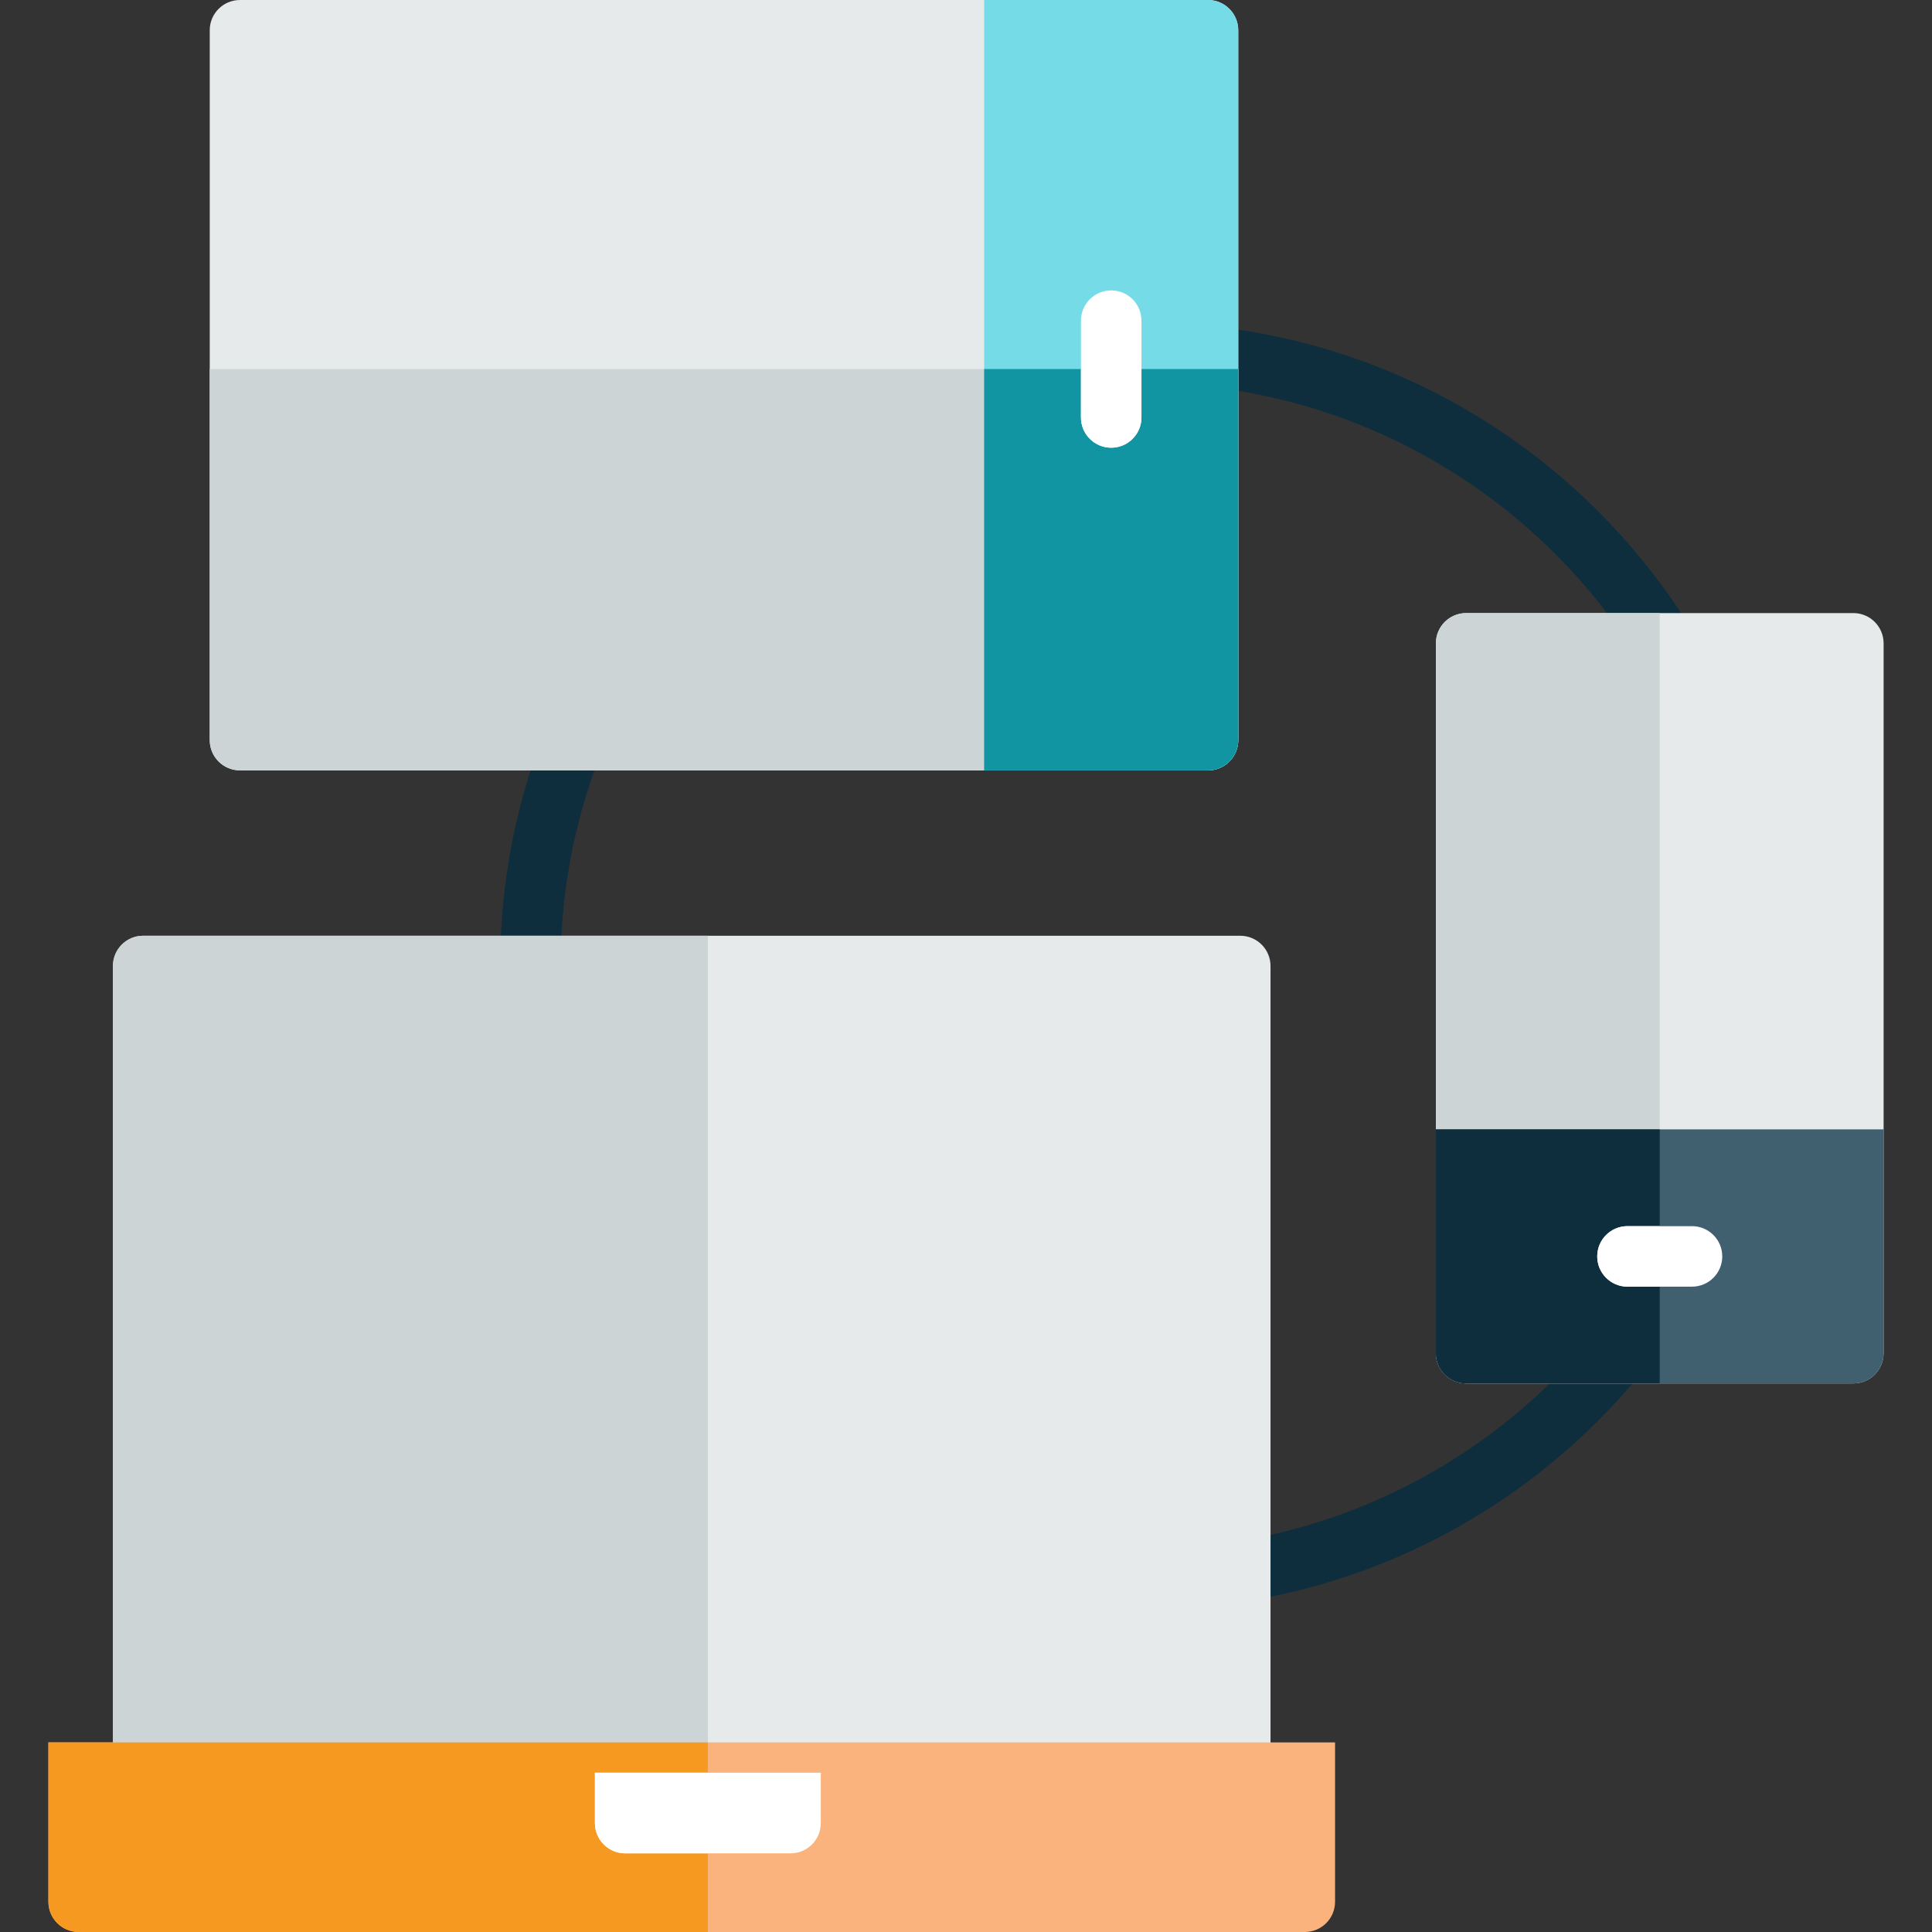 <svg version="1.1" id="Layer_1" xmlns="http://www.w3.org/2000/svg" xmlns:xlink="http://www.w3.org/1999/xlink" x="0px" y="0px" viewBox="0 0 512 512" style="enable-background:new 0 0 512 512;" xml:space="preserve">
	<rect x="0" y="0" width="512" height="512" fill="#333333" stroke="none"/>
	<path style="fill:#0e2e3e;" d="M303.031,426.489c-94.008,0-170.489-76.481-170.489-170.489s76.48-170.489,170.489-170.489
	S473.52,161.993,473.52,256S397.039,426.489,303.031,426.489z M303.031,101.545c-85.167,0-154.455,69.288-154.455,154.455
	s69.288,154.455,154.455,154.455S457.486,341.167,457.486,256S388.199,101.545,303.031,101.545z"/>


	<path style="fill:#E6EAEA;" d="M491.157,162.472H388.543c-4.427,0-8.017,3.588-8.017,8.017v188.125c0,4.428,3.589,8.017,8.017,8.017
	h102.614c4.427,0,8.017-3.588,8.017-8.017V170.489C499.173,166.06,495.584,162.472,491.157,162.472z"/>


	<path style="fill:#CDD4D5;" d="M388.543,162.472c-4.427,0-8.017,3.588-8.017,8.017v188.125c0,4.428,3.589,8.017,8.017,8.017h51.307
	V162.472H388.543z"/>


	<path style="fill:#405f6f;" d="M499.173,299.29H380.526v59.324c0,4.427,3.589,8.017,8.017,8.017h102.614
	c4.427,0,8.017-3.589,8.017-8.017V299.29z"/>

	<g>
		<path style="fill:#0e2e3e;" d="M380.526,299.29v59.324c0,4.427,3.589,8.017,8.017,8.017h51.307v-67.34H380.526z"/>
	
	
		<path style="fill:#fff;" d="M448.401,340.977h-17.102c-4.427,0-8.017-3.588-8.017-8.017c0-4.428,3.589-8.017,8.017-8.017h17.102
		c4.427,0,8.017,3.588,8.017,8.017C456.418,337.389,452.828,340.977,448.401,340.977z"/>
	</g>

	<path style="fill:#fff;" d="M431.299,324.944c-4.427,0-8.017,3.588-8.017,8.017c0,4.428,3.589,8.017,8.017,8.017h8.551v-16.033
	H431.299z"/>


	<path style="fill:#E6EAEA;" d="M328.685,247.983H37.946c-4.427,0-8.017,3.588-8.017,8.017v247.983c0,4.428,3.589,8.017,8.017,8.017
	h290.739c4.427,0,8.017-3.588,8.017-8.017V256C336.701,251.572,333.112,247.983,328.685,247.983z"/>


	<path style="fill:#FAB37C;" d="M353.804,461.762H12.827v42.221c0,4.427,3.589,8.017,8.017,8.017h324.944
	c4.427,0,8.017-3.589,8.017-8.017V461.762z"/>


	<path style="fill:#CDD4D5;" d="M37.946,247.983c-4.427,0-8.017,3.588-8.017,8.017v247.983c0,4.428,3.589,8.017,8.017,8.017h149.645
	V247.983H37.946z"/>


	<g>
		<path style="fill:#f69921;" d="M12.827,461.762v42.221c0,4.427,3.589,8.017,8.017,8.017h166.747v-50.238H12.827z"/>
	
	
		<path style="fill:#fff;" d="M157.662,469.779h59.858v13.361c0,4.427-3.589,8.017-8.017,8.017h-43.825
		c-4.427,0-8.017-3.589-8.017-8.017V469.779z"/>
	</g>


	<path style="fill:#fff;" d="M157.662,469.779h29.929v21.378h-21.912c-4.427,0-8.017-3.589-8.017-8.017V469.779z"/>


	<path style="fill:#E6EAEA;" d="M320.134,0H63.599c-4.427,0-8.017,3.588-8.017,8.017v188.125c0,4.428,3.589,8.017,8.017,8.017
	h256.534c4.427,0,8.017-3.588,8.017-8.017V8.017C328.15,3.588,324.561,0,320.134,0z"/>


	<path style="fill:#CDD4D5;" d="M55.582,97.804v98.338c0,4.428,3.589,8.017,8.017,8.017h256.534c4.427,0,8.017-3.588,8.017-8.017
	V97.804H55.582z"/>


	<path style="fill:#75dce7;" d="M320.134,0H260.81v204.159h59.324c4.427,0,8.017-3.589,8.017-8.017V8.017
	C328.15,3.589,324.561,0,320.134,0z"/>


	<path style="fill:#1195a3;" d="M260.81,97.804v106.355h59.324c4.427,0,8.017-3.589,8.017-8.017V97.804H260.81z"/>


	<path style="fill:#fff;" d="M294.48,118.647c-4.427,0-8.017-3.588-8.017-8.017V84.977c0-4.428,3.589-8.017,8.017-8.017
	c4.427,0,8.017,3.588,8.017,8.017v25.653C302.497,115.059,298.908,118.647,294.48,118.647z"/>


	<path style="fill:#fff;" d="M286.463,97.804v12.827c0,4.428,3.589,8.017,8.017,8.017c4.427,0,8.017-3.588,8.017-8.017V97.804
	H286.463z"/>
</svg>

